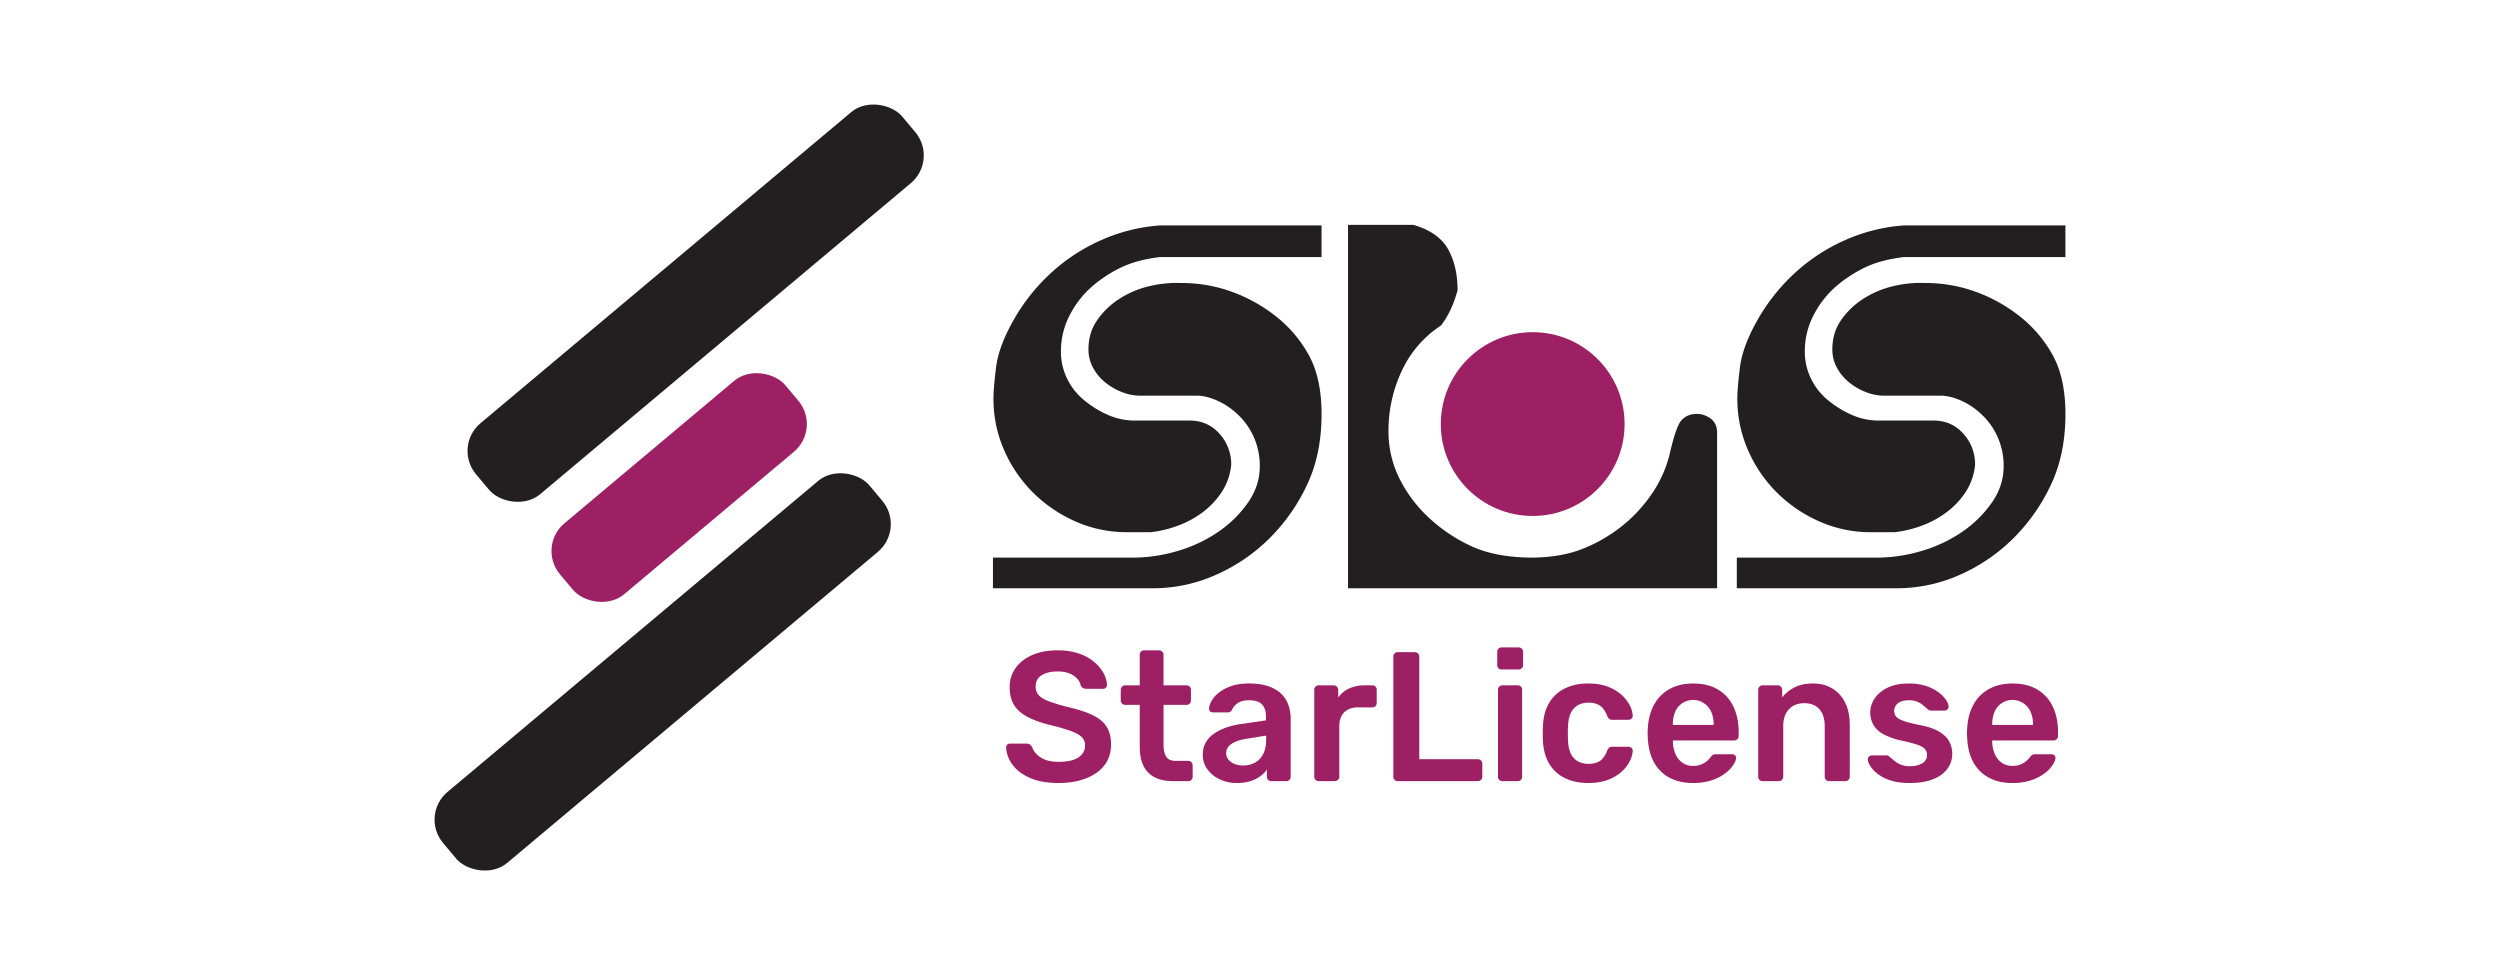 <svg xmlns="http://www.w3.org/2000/svg" id="Layer_1" data-name="Layer 1" viewBox="0 0 3210 1252"><defs><style>.cls-1{fill:#231f20;}.cls-2{fill:#9e2064;}</style></defs><rect class="cls-1" x="535.99" y="329.74" width="714.46" height="119.08" rx="46.5" transform="translate(-41.25 665.23) rotate(-40)"></rect><rect class="cls-2" x="683.2" y="566.46" width="377.72" height="119.08" rx="46.5" transform="translate(-198.36 707) rotate(-40)"></rect><rect class="cls-1" x="493.66" y="803.18" width="714.46" height="119.08" rx="46.5" transform="translate(-355.47 748.78) rotate(-40)"></rect><path class="cls-1" d="M1274.94,716h178.63a203.46,203.46,0,0,0,60-9,182.42,182.42,0,0,0,52-25,149,149,0,0,0,37.32-37.33q14.66-21.31,14.67-46a90,90,0,0,0-27-65.32,95,95,0,0,0-27-18.66q-14.67-6.66-27.33-6.67H1462.9a62.41,62.41,0,0,1-21.66-4.33,77.92,77.92,0,0,1-21.66-12.33,62.37,62.37,0,0,1-16-19,48.6,48.6,0,0,1-6-23.66q0-21.33,11-37.33a100,100,0,0,1,27.66-27,123.49,123.49,0,0,1,37-16.33,151.82,151.82,0,0,1,43-4.67,189.88,189.88,0,0,1,65.66,11.33,203.24,203.24,0,0,1,56.65,31.66,163.87,163.87,0,0,1,41.66,49q16,28.68,16.66,72.66.66,52-17.33,91.65a238.84,238.84,0,0,1-48,70,227.59,227.59,0,0,1-69.32,48,197.91,197.91,0,0,1-82,17.67H1274.94Zm172-32.66a160.91,160.91,0,0,1-65.65-13.66A180.11,180.11,0,0,1,1326.93,633a176.27,176.27,0,0,1-37.33-54.33,163.12,163.12,0,0,1-14-67.32q0-12.64,3.34-39.66t22.66-61a247.14,247.14,0,0,1,48-60.32,235.49,235.49,0,0,1,65-42.33,224,224,0,0,1,75.65-18.66h206.62v40.66H1489.56q-27.33,3.34-46.32,11.66A168.22,168.22,0,0,0,1405.58,365a123.06,123.06,0,0,0-31,37.66,100.26,100.26,0,0,0-12.33,48.66,78.5,78.5,0,0,0,8,35,82.35,82.35,0,0,0,22.33,28A128.71,128.71,0,0,0,1423.24,533a84.69,84.69,0,0,0,33.66,7h70.65q23.33,0,38.33,17a58.08,58.08,0,0,1,15,39.66A77.14,77.14,0,0,1,1569.21,631a102.75,102.75,0,0,1-24,26,124.45,124.45,0,0,1-32,17.67,146.58,146.58,0,0,1-35.66,8.66Z"></path><path class="cls-1" d="M1730.85,288.72h84q32,9.34,44.33,31t12.33,53Q1864.14,400,1850.16,418a139.2,139.2,0,0,0-50.32,58.32,179.42,179.42,0,0,0-17,77,135,135,0,0,0,15,63,176.24,176.24,0,0,0,39.65,51,206.24,206.24,0,0,0,54,35q29.32,13,73.32,13.66,38,0,65.66-10.66a196.34,196.34,0,0,0,50.65-28.67,188.67,188.67,0,0,0,39.66-42.32A156,156,0,0,0,2144.1,582q7.33-32,14-41.33,9.33-11.32,26.66-8.66,20,5.34,20,23.33v200H1730.85Z"></path><path class="cls-1" d="M2230.08,716h178.63a203.41,203.41,0,0,0,60-9,182.16,182.16,0,0,0,52-25A149.09,149.09,0,0,0,2558,644.65q14.66-21.31,14.66-46a89.92,89.92,0,0,0-27-65.32,95.07,95.07,0,0,0-27-18.66Q2504,508,2491.36,508h-73.31a62.47,62.47,0,0,1-21.67-4.33,78.06,78.06,0,0,1-21.66-12.33,62.51,62.51,0,0,1-16-19,48.59,48.59,0,0,1-6-23.66q0-21.33,11-37.33a100,100,0,0,1,27.66-27,123.66,123.66,0,0,1,37-16.33,151.82,151.82,0,0,1,43-4.67A189.79,189.79,0,0,1,2537,374.7a203.29,203.29,0,0,1,56.66,31.66,164,164,0,0,1,41.66,49Q2651.33,484,2652,528q.66,52-17.33,91.65a239.22,239.22,0,0,1-48,70,227.83,227.83,0,0,1-69.32,48,197.91,197.91,0,0,1-82,17.67h-205.3Zm172-32.66a160.91,160.91,0,0,1-65.65-13.66A180,180,0,0,1,2282.07,633a176.24,176.24,0,0,1-37.32-54.33,163.12,163.12,0,0,1-14-67.32q0-12.64,3.33-39.66t22.66-61a247.38,247.38,0,0,1,48-60.32,235.79,235.79,0,0,1,65-42.33,224,224,0,0,1,75.65-18.66H2652v40.66H2444.71q-27.35,3.34-46.33,11.66A168.67,168.67,0,0,0,2360.72,365a123.17,123.17,0,0,0-31,37.66,100.15,100.15,0,0,0-12.33,48.66,78.37,78.37,0,0,0,8,35,82.35,82.35,0,0,0,22.33,28A128.52,128.52,0,0,0,2378.39,533a84.69,84.69,0,0,0,33.66,7h70.65q23.33,0,38.32,17a58.08,58.08,0,0,1,15,39.66A77.13,77.13,0,0,1,2524.36,631a102.79,102.79,0,0,1-24,26,124.38,124.38,0,0,1-32,17.67,146.58,146.58,0,0,1-35.66,8.66Z"></path><circle class="cls-2" cx="1967.98" cy="544.51" r="118"></circle><path class="cls-2" d="M1359.31,1005.38q-22,0-36.8-6.51t-22.47-17q-7.69-10.51-8.17-22.12a4.85,4.85,0,0,1,5-5h21.06a7,7,0,0,1,4.61,1.3,13.85,13.85,0,0,1,2.73,3.2,23.73,23.73,0,0,0,5.44,8.87,30.09,30.09,0,0,0,11,7.22q7,2.83,17.63,2.84,17,0,25.44-5.68t8.4-15.38a14.26,14.26,0,0,0-4.5-11q-4.5-4.12-13.84-7.57a244.92,244.92,0,0,0-24.73-7.21q-17.74-4.26-29.7-10.3t-18-15.26q-6-9.22-6-23.43a41.46,41.46,0,0,1,7.45-24.37q7.46-10.65,21.3-16.8t33-6.15a82.25,82.25,0,0,1,27.21,4.14A60.07,60.07,0,0,1,1405,850a51.63,51.63,0,0,1,12,14.43,33.87,33.87,0,0,1,4.37,15,5.18,5.18,0,0,1-1.3,3.43,4.53,4.53,0,0,1-3.67,1.53h-22a8.42,8.42,0,0,1-3.79-.94,6.9,6.9,0,0,1-3.07-3.55q-1.42-7.34-9.23-12.54t-20.11-5.21q-12.78,0-20.59,4.74t-7.81,14.66a15.9,15.9,0,0,0,3.91,11q3.9,4.38,12.54,7.69a233.56,233.56,0,0,0,22.83,7.1q20.12,4.5,32.89,10.41t18.69,15q5.92,9.12,5.92,23.07,0,15.63-8.4,26.62t-23.54,16.92Q1379.42,1005.37,1359.31,1005.38Z"></path><path class="cls-2" d="M1506.49,1003q-14.21,0-23.9-5a31.55,31.55,0,0,1-14.43-14.79q-4.74-9.81-4.74-24.49V905.05h-18.69a5.67,5.67,0,0,1-5.68-5.68V885.65a5.65,5.65,0,0,1,5.68-5.68h18.69V840.69a5.66,5.66,0,0,1,1.54-4,5.41,5.41,0,0,1,4.14-1.66h19.17a5.67,5.67,0,0,1,5.68,5.68V880h29.58a5.65,5.65,0,0,1,5.68,5.68v13.72a5.67,5.67,0,0,1-5.68,5.68H1494V956.4q0,9.71,3.43,15.14t11.95,5.44h16.33a5.65,5.65,0,0,1,5.67,5.68v14.67a5.63,5.63,0,0,1-5.67,5.68Z"></path><path class="cls-2" d="M1588.12,1005.38a50.1,50.1,0,0,1-22.24-4.85,40.68,40.68,0,0,1-15.73-13,30.86,30.86,0,0,1-5.8-18.33q0-16.56,13.37-26.39t35.37-13.13l32.42-4.73v-5q0-9.94-5-15.38t-17-5.44q-8.51,0-13.84,3.43a21.13,21.13,0,0,0-7.93,9.11,6,6,0,0,1-5.44,3.07H1557.6a5,5,0,0,1-3.9-1.42,5.35,5.35,0,0,1-1.31-3.78,24.35,24.35,0,0,1,3.08-9.23,35,35,0,0,1,9-10.53,53.66,53.66,0,0,1,15.85-8.64q9.7-3.54,23.43-3.55,14.91,0,25.2,3.67t16.45,9.82a37.29,37.29,0,0,1,9,14.43,53.74,53.74,0,0,1,2.84,17.51v74.3a5.65,5.65,0,0,1-5.68,5.68h-19.17a5.37,5.37,0,0,1-4.14-1.65,5.7,5.7,0,0,1-1.54-4v-9.22a36.45,36.45,0,0,1-8.28,8.4,44.16,44.16,0,0,1-12.66,6.38A55.83,55.83,0,0,1,1588.12,1005.38Zm8.05-22.48a31.68,31.68,0,0,0,15-3.55,25.2,25.2,0,0,0,10.65-11q3.92-7.46,3.91-18.81v-5l-23.67,3.78q-14,2.13-20.82,6.86t-6.86,11.6a13,13,0,0,0,3.19,8.87,19,19,0,0,0,8.17,5.44A30.53,30.53,0,0,0,1596.17,982.9Z"></path><path class="cls-2" d="M1693.18,1003a5.65,5.65,0,0,1-5.68-5.68V885.88a5.8,5.8,0,0,1,1.66-4.26,5.49,5.49,0,0,1,4-1.65h19.17a5.9,5.9,0,0,1,4.14,1.65,5.6,5.6,0,0,1,1.78,4.26v9.71a35.43,35.43,0,0,1,14.07-11.6,47,47,0,0,1,20-4h9.7a5.4,5.4,0,0,1,4.14,1.65,5.7,5.7,0,0,1,1.54,4v17a5.69,5.69,0,0,1-1.54,4,5.4,5.4,0,0,1-4.14,1.65h-18.46q-11.36,0-17.62,6.39t-6.27,17.51v65.07a5.52,5.52,0,0,1-1.66,4,5.8,5.8,0,0,1-4.26,1.65Z"></path><path class="cls-2" d="M1794.7,1003a5.63,5.63,0,0,1-5.68-5.68V843.06a5.63,5.63,0,0,1,5.68-5.68h22a5.65,5.65,0,0,1,5.68,5.68V974.85h75a5.67,5.67,0,0,1,5.91,5.92v16.56a5.51,5.51,0,0,1-1.65,4,5.8,5.8,0,0,1-4.26,1.65Z"></path><path class="cls-2" d="M1928.15,859.62a5.31,5.31,0,0,1-5.68-5.68v-17a5.69,5.69,0,0,1,1.54-4,5.38,5.38,0,0,1,4.14-1.66h21.53a5.77,5.77,0,0,1,4.26,1.66,5.51,5.51,0,0,1,1.66,4v17a5.38,5.38,0,0,1-1.66,4.14,6,6,0,0,1-4.26,1.54Zm.95,143.39a5.63,5.63,0,0,1-5.68-5.68V885.65a5.63,5.63,0,0,1,5.68-5.68h19.64a5.4,5.4,0,0,1,4.14,1.65,5.74,5.74,0,0,1,1.53,4V997.33a5.74,5.74,0,0,1-1.53,4,5.4,5.4,0,0,1-4.14,1.65Z"></path><path class="cls-2" d="M2039.13,1005.38q-17,0-29.94-6.39a47.2,47.2,0,0,1-20.11-18.57q-7.21-12.2-7.93-29.46c-.16-2.37-.23-5.48-.23-9.35s.07-7.06.23-9.58q.72-17.28,7.93-29.46A47.16,47.16,0,0,1,2009.19,884q12.9-6.39,29.94-6.39,15.13,0,25.79,4.26a55.82,55.82,0,0,1,17.51,10.65,46.68,46.68,0,0,1,10.29,13.37,32.2,32.2,0,0,1,3.67,12.66,4.62,4.62,0,0,1-1.54,4.14,6.11,6.11,0,0,1-4.14,1.54h-20.82a5.2,5.2,0,0,1-3.67-1.19,12,12,0,0,1-2.49-3.54q-3.54-9.47-9.34-13.37t-14.79-3.91q-11.83,0-18.81,7.46t-7.46,23.54a147.28,147.28,0,0,0,0,16.56q.48,16.34,7.46,23.66t18.81,7.34q9.22,0,14.91-3.9t9.22-13.37a12,12,0,0,1,2.49-3.55,5.24,5.24,0,0,1,3.67-1.19h20.82a6.16,6.16,0,0,1,4.14,1.54,4.64,4.64,0,0,1,1.54,4.14,32.79,32.79,0,0,1-2.25,9.59,41.37,41.37,0,0,1-6.39,10.88,51,51,0,0,1-11,10.18,56.64,56.64,0,0,1-16,7.45A74.8,74.8,0,0,1,2039.13,1005.38Z"></path><path class="cls-2" d="M2174,1005.38q-26.27,0-41.65-15.14t-16.56-43.07q-.24-2.37-.24-6a54.55,54.55,0,0,1,.24-5.8q.95-17.75,8.17-30.76a49.72,49.72,0,0,1,20-20q12.78-7,30.05-7,19.17,0,32.18,7.93a50.26,50.26,0,0,1,19.64,22q6.63,14.07,6.63,32.53v5a5.48,5.48,0,0,1-1.66,4,5.76,5.76,0,0,1-4.26,1.66H2148v1.89a41.65,41.65,0,0,0,3.2,15.26,26.33,26.33,0,0,0,8.75,11.24,22.74,22.74,0,0,0,13.84,4.26,26.31,26.31,0,0,0,18.46-6.62,31,31,0,0,0,4-4.26,11.23,11.23,0,0,1,3.43-3.43,10,10,0,0,1,3.91-.59h20.35a5.53,5.53,0,0,1,3.9,1.42,4,4,0,0,1,1.3,3.54q-.24,3.8-3.9,9.23a46.24,46.24,0,0,1-10.53,10.65,59.23,59.23,0,0,1-17.16,8.64A74.54,74.54,0,0,1,2174,1005.38Zm-26-74.54h52.3v-.71a39.08,39.08,0,0,0-3.08-16.09,25.45,25.45,0,0,0-9-10.88A25,25,0,0,0,2150.93,914a40.46,40.46,0,0,0-3,16.09Z"></path><path class="cls-2" d="M2263.21,1003a5.63,5.63,0,0,1-5.68-5.68V885.65a5.63,5.63,0,0,1,5.68-5.68h19.4a5.65,5.65,0,0,1,5.68,5.68v9.7A50.39,50.39,0,0,1,2304,882.69q9.58-5.09,23.78-5.09,14.43,0,25.09,6.51a43.24,43.24,0,0,1,16.44,18.34q5.8,11.84,5.8,28.39v66.49a5.65,5.65,0,0,1-5.68,5.68h-20.82a5.65,5.65,0,0,1-5.68-5.68V932.26q0-13.71-6.74-21.53t-19.53-7.81q-12.3,0-19.64,7.81t-7.33,21.53v65.07A5.65,5.65,0,0,1,2284,1003Z"></path><path class="cls-2" d="M2451.79,1005.38q-14.19,0-24.25-3.31a54.1,54.1,0,0,1-16.44-8.29,39.27,39.27,0,0,1-9.47-9.93c-2.05-3.32-3.16-6.07-3.31-8.29a4.59,4.59,0,0,1,1.54-4.14,5.83,5.83,0,0,1,3.9-1.53h18.69a5.5,5.5,0,0,1,1.66.23,5.8,5.8,0,0,1,1.89,1.42q3.08,2.61,6.51,5.44a32.28,32.28,0,0,0,8.16,4.85,30.2,30.2,0,0,0,11.83,2q9.24,0,15.5-3.67c4.18-2.45,6.27-5.95,6.27-10.53a11.7,11.7,0,0,0-2.72-8c-1.81-2-5.17-3.9-10.05-5.56a192.63,192.63,0,0,0-20.83-5.32,88.47,88.47,0,0,1-22-7.81,32.89,32.89,0,0,1-13-11.83,32.32,32.32,0,0,1,1.31-34.19q5.55-8.4,16.56-13.85t27.33-5.44a69.64,69.64,0,0,1,22.24,3.2,55.53,55.53,0,0,1,15.74,7.92,42.69,42.69,0,0,1,9.58,9.59q3.32,4.85,3.55,8.4a4.78,4.78,0,0,1-1.42,4.14,5.41,5.41,0,0,1-3.79,1.54h-17.51a4.64,4.64,0,0,1-2.13-.48,12.21,12.21,0,0,1-1.89-1.18q-2.61-2.36-5.68-5a32.49,32.49,0,0,0-7.45-4.61,27.78,27.78,0,0,0-11.48-2q-9,0-13.72,3.9a12.19,12.19,0,0,0-4.73,9.82,11.19,11.19,0,0,0,2.24,7q2.25,3,9.11,5.56t20.83,5.44q15.84,2.85,25.2,8.4T2502.79,952a33.06,33.06,0,0,1,3.9,16,31.55,31.55,0,0,1-6.27,19.17q-6.27,8.52-18.46,13.37T2451.79,1005.38Z"></path><path class="cls-2" d="M2584.07,1005.38q-26.27,0-41.65-15.14t-16.56-43.07q-.24-2.37-.24-6a54.55,54.55,0,0,1,.24-5.8q.94-17.75,8.16-30.76a49.81,49.81,0,0,1,20-20q12.78-7,30.05-7,19.17,0,32.18,7.93a50.26,50.26,0,0,1,19.64,22q6.62,14.07,6.62,32.53v5a5.47,5.47,0,0,1-1.65,4,5.76,5.76,0,0,1-4.26,1.66H2558v1.89a41.65,41.65,0,0,0,3.19,15.26,26.35,26.35,0,0,0,8.76,11.24,22.72,22.72,0,0,0,13.84,4.26,26.31,26.31,0,0,0,18.46-6.62,31,31,0,0,0,4-4.26,11.23,11.23,0,0,1,3.43-3.43,10,10,0,0,1,3.91-.59H2634a5.53,5.53,0,0,1,3.9,1.42,4,4,0,0,1,1.3,3.54q-.24,3.8-3.9,9.23a46.24,46.24,0,0,1-10.53,10.65,59.36,59.36,0,0,1-17.16,8.64A74.54,74.54,0,0,1,2584.07,1005.38Zm-26-74.54h52.29v-.71a39.24,39.24,0,0,0-3.07-16.09,25.45,25.45,0,0,0-9-10.88A25,25,0,0,0,2561,914a40.29,40.29,0,0,0-3,16.09Z"></path></svg>